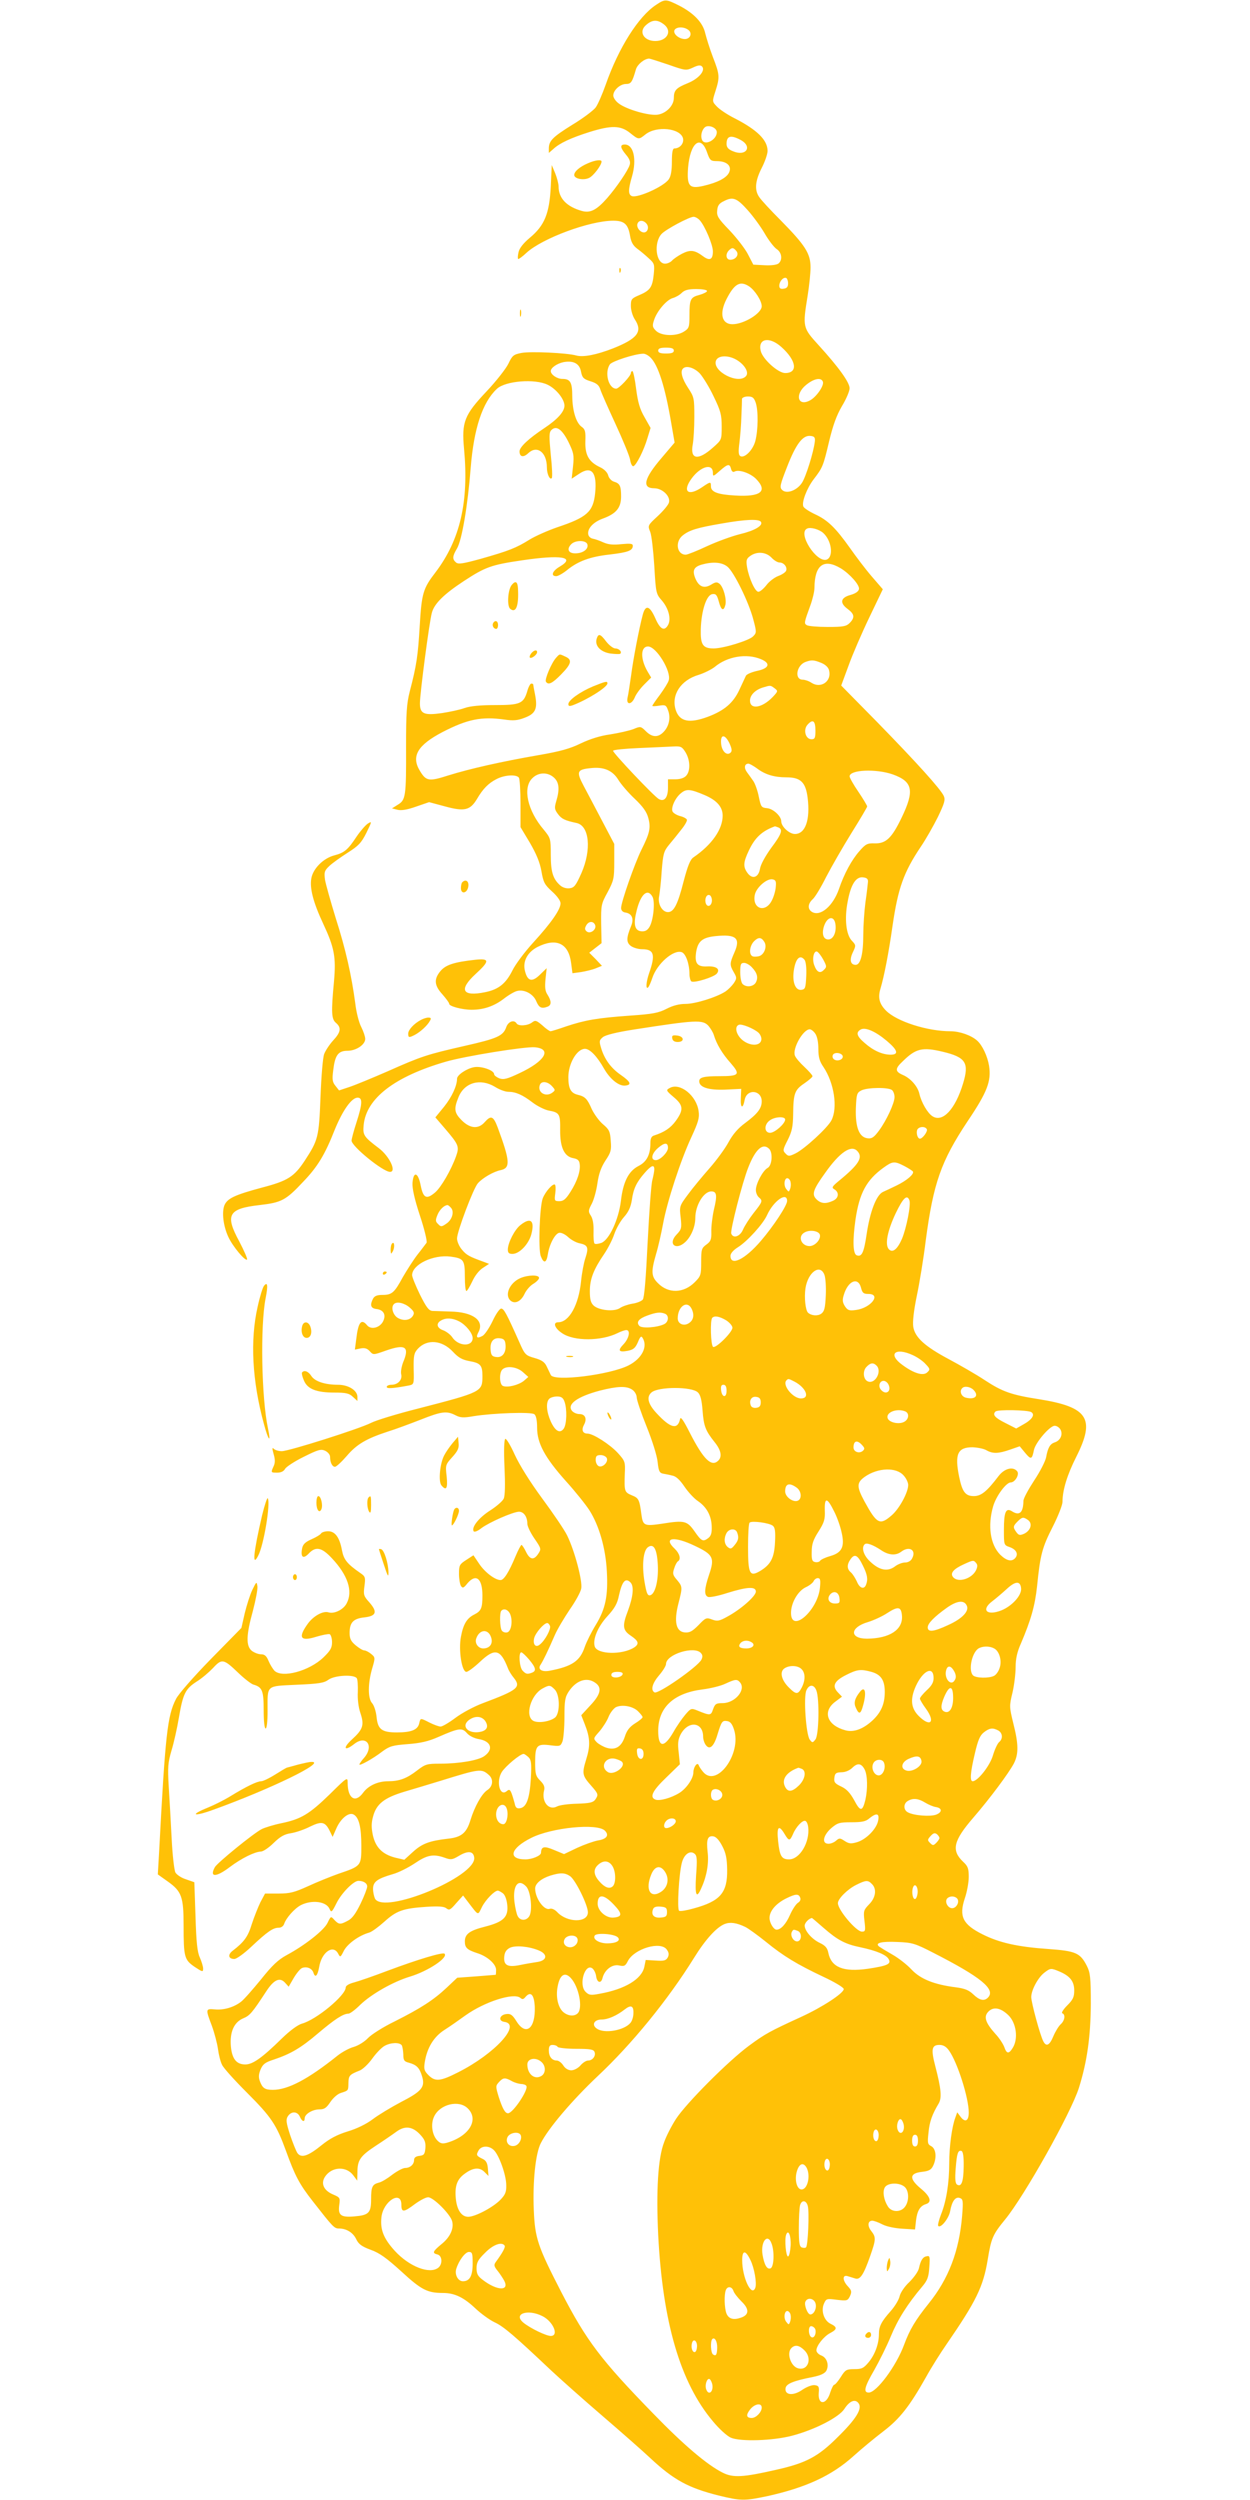 <?xml version="1.0" standalone="no"?>
<!DOCTYPE svg PUBLIC "-//W3C//DTD SVG 20010904//EN"
 "http://www.w3.org/TR/2001/REC-SVG-20010904/DTD/svg10.dtd">
<svg version="1.0" xmlns="http://www.w3.org/2000/svg"
 width="640pt" height="1280pt" viewBox="0 0 640 1280"
 preserveAspectRatio="xMidYMid meet">
<g transform="translate(0,1280) scale(0.1,-0.1)"
fill="#ffc107" stroke="none">
<path d="M3359 12775 c-90 -59 -192 -220 -258 -409 -17 -48 -40 -101 -51 -116
-11 -15 -65 -56 -120 -89 -101 -63 -120 -82 -120 -122 l0 -22 23 20 c32 30 90
57 185 87 112 35 159 34 207 -4 45 -36 45 -36 80 -8 57 45 178 32 192 -20 6
-26 -16 -52 -44 -52 -9 0 -13 -19 -13 -68 0 -45 -5 -75 -16 -90 -25 -37 -159
-97 -189 -86 -19 8 -19 33 1 101 25 87 8 163 -37 163 -26 0 -24 -16 6 -52 18
-21 24 -37 19 -52 -8 -28 -67 -115 -116 -171 -54 -61 -86 -77 -129 -65 -78 22
-119 65 -119 125 0 14 -8 44 -17 67 l-18 43 -5 -110 c-7 -139 -32 -200 -108
-263 -32 -27 -53 -53 -57 -73 -4 -17 -5 -32 -2 -35 2 -2 22 12 43 32 81 74
323 164 444 164 57 0 76 -18 86 -78 5 -31 15 -49 36 -65 17 -12 44 -35 60 -50
29 -26 30 -31 25 -83 -7 -65 -18 -81 -74 -105 -40 -17 -43 -21 -43 -56 0 -21
9 -51 20 -68 42 -63 14 -99 -112 -149 -85 -33 -152 -46 -188 -36 -46 13 -232
22 -280 13 -41 -8 -47 -13 -67 -55 -12 -25 -62 -89 -111 -141 -115 -122 -129
-157 -116 -296 25 -270 -20 -465 -146 -631 -64 -83 -71 -107 -81 -274 -9 -153
-16 -202 -51 -336 -16 -63 -19 -109 -19 -285 1 -253 -2 -271 -42 -295 l-30
-19 28 -7 c19 -5 50 0 95 16 l67 23 82 -22 c99 -27 128 -20 163 38 31 53 59
81 100 102 42 22 103 25 115 7 4 -7 8 -67 8 -133 l0 -120 48 -80 c33 -57 51
-100 59 -145 10 -58 16 -69 54 -104 26 -23 44 -48 44 -61 0 -31 -46 -98 -139
-200 -45 -49 -93 -114 -107 -143 -34 -68 -71 -98 -140 -112 -117 -24 -137 12
-49 93 73 67 73 81 -2 73 -109 -12 -151 -26 -178 -58 -34 -41 -32 -73 10 -119
19 -22 35 -43 35 -49 0 -12 66 -30 115 -30 61 0 114 18 164 56 24 19 55 37 68
40 37 10 84 -15 99 -53 14 -33 27 -39 58 -27 20 8 20 28 0 60 -13 19 -15 38
-11 81 l6 56 -35 -34 c-40 -39 -63 -33 -76 19 -13 49 12 96 63 123 97 49 160
20 173 -81 l7 -53 44 6 c24 4 58 12 75 19 l32 13 -32 34 -33 33 32 25 31 24
-2 99 c-1 96 0 102 33 162 31 59 34 69 34 155 l0 92 -62 118 c-34 65 -77 146
-95 180 -38 72 -34 83 35 90 68 8 113 -11 143 -60 14 -23 52 -67 84 -97 42
-40 61 -67 69 -97 14 -51 8 -78 -35 -164 -35 -71 -104 -268 -104 -298 0 -12 8
-21 21 -23 35 -5 46 -32 30 -70 -25 -61 -25 -84 0 -102 13 -9 38 -16 56 -16
62 0 70 -27 36 -124 -15 -44 -18 -85 -4 -71 5 6 14 27 21 48 23 71 107 146
150 132 21 -7 40 -60 40 -112 0 -17 5 -35 10 -38 15 -9 115 22 130 40 19 23
-2 39 -48 37 -52 -3 -66 15 -58 72 9 57 32 76 99 83 106 11 130 -10 97 -84
-24 -55 -25 -63 -3 -101 16 -28 16 -31 0 -56 -10 -14 -29 -33 -42 -42 -46 -30
-155 -64 -205 -64 -32 0 -64 -8 -97 -25 -41 -21 -70 -27 -188 -35 -168 -12
-230 -23 -326 -55 -40 -14 -76 -25 -80 -25 -5 0 -24 13 -42 30 -31 26 -36 28
-53 15 -22 -17 -70 -20 -79 -5 -13 21 -43 10 -53 -19 -16 -45 -45 -58 -213
-96 -193 -44 -221 -53 -394 -130 -78 -34 -165 -70 -195 -80 l-54 -18 -18 23
c-16 19 -18 33 -12 79 9 78 25 101 73 101 44 0 91 31 91 61 0 11 -9 38 -20 60
-12 22 -26 77 -31 122 -19 142 -49 277 -100 436 -26 85 -51 173 -55 197 -5 39
-3 46 22 70 16 15 58 45 94 68 55 35 70 50 96 102 29 59 29 61 7 47 -12 -8
-38 -38 -57 -66 -45 -68 -62 -83 -116 -97 -55 -15 -107 -67 -116 -117 -9 -50
9 -122 61 -233 57 -122 66 -170 55 -295 -15 -159 -13 -193 10 -212 29 -25 25
-48 -15 -91 -19 -21 -39 -52 -45 -68 -7 -16 -15 -114 -19 -219 -8 -209 -12
-222 -81 -328 -54 -82 -87 -103 -217 -137 -142 -38 -179 -56 -194 -91 -14 -36
-6 -106 20 -162 22 -48 86 -125 96 -116 3 4 -15 45 -40 93 -74 136 -56 168
104 186 112 13 134 24 223 119 75 78 112 140 162 267 40 98 86 164 117 164 26
0 25 -31 -6 -127 -14 -43 -25 -85 -25 -93 0 -29 161 -160 197 -160 35 0 -3 80
-57 121 -78 59 -83 67 -78 119 13 136 158 248 420 324 100 29 405 78 456 74
90 -8 53 -71 -77 -132 -65 -31 -83 -35 -105 -27 -14 6 -26 15 -26 21 0 20 -66
43 -103 36 -38 -7 -87 -40 -87 -59 0 -37 -27 -94 -66 -143 l-45 -55 49 -57
c70 -82 75 -92 57 -142 -25 -70 -77 -160 -108 -186 -44 -37 -60 -28 -73 36
-13 68 -37 76 -42 14 -2 -28 10 -83 38 -168 23 -69 38 -132 34 -139 -5 -6 -25
-34 -46 -60 -21 -27 -54 -79 -75 -115 -44 -81 -56 -92 -105 -92 -27 0 -40 -5
-48 -19 -17 -33 -12 -49 16 -53 39 -4 53 -31 34 -66 -18 -31 -60 -41 -80 -18
-30 37 -46 17 -56 -70 l-7 -54 29 6 c22 4 34 0 47 -14 18 -20 18 -20 83 3 100
35 122 20 88 -60 -8 -21 -13 -48 -10 -61 7 -28 -16 -54 -50 -54 -13 0 -24 -5
-24 -11 0 -10 32 -8 112 7 28 6 28 6 26 85 -1 70 2 82 22 104 47 50 123 44
179 -16 28 -30 47 -41 85 -48 56 -10 66 -21 66 -76 0 -81 -1 -82 -330 -167
-107 -27 -215 -60 -240 -73 -61 -31 -421 -145 -457 -145 -16 0 -34 5 -41 12
-9 9 -9 2 -1 -27 8 -27 8 -45 0 -62 -15 -33 -15 -33 19 -33 19 0 33 7 40 20 6
10 48 38 95 61 74 37 88 41 110 31 14 -7 25 -20 25 -31 0 -29 11 -51 25 -51 7
0 34 25 60 55 51 60 100 89 210 125 39 12 114 40 168 61 108 43 134 46 179 23
25 -13 41 -14 92 -5 99 16 297 23 312 10 9 -7 14 -32 14 -69 0 -79 39 -152
147 -273 49 -54 103 -122 121 -150 50 -79 83 -195 89 -312 7 -127 -7 -193 -57
-275 -22 -36 -47 -86 -56 -112 -24 -72 -64 -100 -179 -122 -41 -8 -64 7 -47
31 13 20 37 69 73 152 13 30 48 88 76 130 29 41 56 90 59 108 7 38 -33 191
-72 271 -14 29 -72 114 -128 190 -64 87 -116 171 -141 225 -21 47 -43 83 -48
80 -6 -4 -8 -59 -4 -144 4 -88 3 -147 -4 -162 -5 -12 -37 -40 -70 -61 -58 -37
-96 -86 -84 -106 4 -6 21 1 40 16 40 30 161 83 192 84 25 0 43 -26 43 -62 0
-12 16 -46 36 -75 35 -51 36 -54 20 -78 -23 -35 -43 -31 -63 10 -9 19 -20 35
-23 35 -3 0 -17 -26 -30 -57 -34 -82 -60 -123 -77 -123 -28 0 -81 40 -110 84
l-29 43 -37 -24 c-34 -22 -37 -27 -37 -71 0 -26 5 -54 10 -62 9 -13 14 -11 33
13 44 52 77 26 77 -62 0 -64 -6 -79 -41 -97 -39 -19 -57 -50 -69 -114 -13 -68
4 -180 28 -180 8 0 39 23 69 51 76 72 105 66 143 -31 5 -14 19 -37 31 -51 38
-48 20 -62 -158 -129 -46 -17 -109 -51 -142 -76 -32 -24 -66 -44 -75 -44 -9 0
-34 9 -56 20 -49 25 -47 25 -54 -5 -8 -32 -41 -45 -114 -45 -78 0 -98 16 -104
80 -3 28 -13 59 -23 70 -22 24 -22 101 1 179 16 54 15 56 -6 73 -12 10 -28 18
-35 18 -8 0 -27 12 -44 26 -24 20 -31 34 -31 63 0 54 19 74 76 80 61 7 68 28
25 77 -29 32 -31 39 -25 83 6 45 4 50 -21 67 -68 47 -85 69 -94 116 -12 66
-35 98 -71 98 -16 0 -32 -5 -36 -11 -3 -6 -26 -20 -49 -30 -32 -14 -44 -26
-48 -46 -9 -46 5 -57 33 -28 36 39 67 33 119 -23 82 -87 109 -169 76 -231 -16
-32 -64 -56 -94 -46 -27 8 -75 -18 -104 -57 -53 -73 -40 -94 43 -68 30 9 61
15 68 13 6 -3 12 -21 12 -41 0 -29 -8 -43 -44 -78 -73 -70 -211 -107 -251 -68
-8 9 -22 31 -30 50 -10 25 -20 34 -38 34 -14 0 -35 8 -48 18 -30 25 -29 79 6
205 14 54 25 110 23 125 -4 26 -5 25 -26 -18 -12 -25 -29 -79 -39 -120 l-17
-75 -157 -160 c-87 -89 -166 -179 -178 -204 -44 -85 -55 -185 -86 -777 l-7
-121 52 -37 c70 -50 80 -78 80 -224 0 -163 4 -176 56 -212 41 -27 44 -28 44
-9 0 11 -8 36 -17 57 -13 28 -18 78 -22 211 l-6 174 -43 15 c-23 7 -47 23 -54
35 -6 12 -15 89 -19 172 -4 82 -11 202 -15 266 -6 102 -4 124 14 186 12 39 29
115 38 169 21 123 33 147 92 185 26 16 63 48 83 69 45 49 54 47 129 -25 30
-29 65 -56 77 -60 46 -13 53 -31 53 -131 0 -56 4 -94 10 -94 6 0 10 36 10 88
0 138 -11 128 148 136 115 5 141 9 164 26 32 23 132 28 145 7 4 -6 6 -38 5
-70 -2 -34 3 -78 13 -107 21 -63 14 -84 -44 -137 -48 -44 -38 -62 13 -22 60
47 102 -8 52 -69 -15 -16 -26 -33 -26 -36 0 -9 69 29 117 66 38 28 53 32 130
38 66 5 106 14 158 37 105 46 121 48 146 19 12 -14 37 -26 59 -30 64 -10 79
-52 30 -87 -30 -22 -128 -39 -227 -39 -67 0 -75 -2 -119 -36 -52 -40 -90 -54
-147 -54 -52 0 -101 -22 -128 -59 -40 -55 -79 -29 -79 51 0 31 -2 30 -92 -59
-104 -101 -146 -127 -248 -148 -39 -8 -84 -22 -100 -30 -43 -22 -228 -173
-240 -195 -29 -53 6 -53 77 1 60 45 127 78 159 79 11 0 41 20 65 44 34 33 55
45 89 50 25 4 69 19 98 34 60 29 77 25 101 -24 l14 -29 18 41 c22 52 64 87 89
74 28 -15 40 -65 40 -161 0 -103 0 -103 -118 -143 -39 -14 -109 -42 -154 -63
-71 -32 -93 -38 -152 -38 l-69 0 -24 -45 c-12 -25 -32 -75 -44 -112 -19 -63
-39 -91 -98 -136 -26 -20 -22 -42 9 -42 11 0 50 28 87 63 83 78 111 97 140 97
13 0 24 8 28 20 10 30 53 79 86 96 56 28 129 19 146 -19 9 -21 12 -19 36 29
26 52 87 114 112 114 26 0 45 -12 45 -29 0 -9 -15 -49 -34 -88 -25 -51 -43
-76 -65 -87 -39 -21 -46 -20 -69 4 -18 20 -18 20 -35 -15 -18 -38 -116 -115
-209 -165 -44 -24 -74 -52 -132 -125 -42 -51 -87 -103 -102 -114 -36 -28 -89
-44 -135 -39 -47 4 -47 2 -14 -85 13 -36 27 -89 31 -118 4 -30 13 -66 21 -81
7 -16 64 -79 126 -141 127 -127 152 -165 201 -299 46 -127 68 -170 137 -258
104 -133 110 -140 135 -140 38 0 72 -21 88 -55 12 -25 28 -37 74 -54 45 -16
81 -42 157 -111 102 -94 133 -110 213 -110 60 0 107 -23 167 -80 29 -27 73
-59 99 -71 45 -21 101 -69 286 -244 47 -44 166 -150 265 -235 99 -85 209 -182
245 -216 119 -111 194 -152 349 -191 115 -28 132 -28 251 -3 197 44 328 104
440 205 41 37 110 94 152 126 84 64 134 127 218 276 28 51 76 127 106 170 152
221 188 294 211 433 18 111 26 129 89 206 100 122 337 545 378 674 42 134 60
262 61 430 0 136 -3 160 -20 194 -34 67 -57 77 -196 87 -159 11 -252 32 -338
75 -102 51 -122 92 -91 185 11 32 20 81 20 109 0 43 -4 55 -29 78 -61 58 -50
107 52 225 88 102 182 229 208 278 25 49 24 100 -3 206 -20 83 -21 88 -4 157
9 39 16 98 16 131 0 42 8 78 27 120 51 120 72 192 83 295 16 160 26 197 80
303 28 55 50 112 50 127 0 61 24 139 71 232 98 195 60 254 -191 294 -141 22
-187 38 -277 97 -45 30 -129 78 -185 108 -122 65 -173 111 -182 165 -4 25 2
81 18 159 14 66 35 194 46 285 39 293 78 404 214 609 101 150 122 205 110 284
-8 49 -34 105 -61 129 -30 27 -89 48 -137 48 -118 0 -274 50 -329 105 -35 35
-43 67 -29 113 19 64 42 182 62 323 28 192 57 273 144 403 26 38 65 107 88
153 34 71 39 88 30 108 -17 36 -138 170 -341 378 l-184 187 38 103 c20 56 68
167 106 246 l69 144 -57 66 c-31 36 -81 102 -111 145 -74 104 -114 143 -179
173 -30 14 -57 32 -60 40 -9 22 18 93 53 139 46 60 49 67 79 194 20 83 38 133
66 181 22 36 39 77 39 91 0 30 -56 108 -159 221 -81 89 -82 92 -56 252 8 50
15 115 15 146 0 71 -27 113 -153 241 -51 51 -100 104 -109 118 -26 36 -22 83
12 150 17 33 30 72 30 87 0 56 -53 108 -170 168 -36 18 -76 45 -89 59 -25 26
-25 26 -8 79 23 72 22 85 -13 175 -16 42 -33 97 -39 121 -12 55 -58 103 -133
142 -68 34 -73 35 -119 4z m44 -103 c39 -34 11 -82 -48 -82 -59 0 -87 48 -47
82 33 29 60 29 95 0z m121 -25 c22 -16 11 -47 -18 -47 -30 1 -60 26 -53 45 8
18 47 20 71 2z m-102 -178 c88 -31 91 -31 126 -15 25 12 38 14 46 6 20 -20
-16 -63 -73 -86 -59 -24 -71 -36 -71 -76 0 -38 -38 -78 -82 -85 -44 -7 -162
27 -201 58 -15 11 -27 29 -27 40 0 27 35 59 65 59 26 0 32 9 51 75 8 26 43 54
67 55 5 0 49 -14 99 -31z m248 -346 c0 -40 -64 -72 -76 -38 -10 24 4 63 24 68
24 5 52 -11 52 -30z m119 -38 c67 -34 32 -89 -37 -59 -23 9 -32 20 -32 37 0
41 21 47 69 22z m-169 -65 c15 -42 18 -45 53 -45 49 -1 75 -25 60 -58 -13 -28
-59 -52 -133 -69 -71 -16 -84 -1 -77 94 11 128 65 171 97 78z m209 -297 c26
-29 65 -82 86 -118 20 -35 48 -71 61 -80 27 -17 32 -56 10 -74 -8 -7 -38 -11
-72 -9 l-57 3 -28 54 c-15 29 -58 84 -94 122 -58 60 -66 73 -63 101 2 26 10
37 36 49 45 23 65 15 121 -48z m-246 -51 c26 -29 67 -125 67 -159 0 -42 -16
-50 -49 -26 -44 33 -66 36 -109 14 -21 -11 -44 -27 -51 -35 -8 -9 -24 -16 -36
-16 -47 0 -59 107 -18 152 21 23 140 87 164 88 9 0 23 -8 32 -18z m-273 -17
c15 -18 6 -45 -13 -45 -20 0 -40 27 -33 45 7 19 30 19 46 0z m460 -140 c16
-19 -3 -45 -31 -45 -22 0 -26 29 -7 48 16 16 23 15 38 -3z m265 -166 c0 -17
-6 -25 -22 -27 -17 -3 -23 2 -23 15 0 22 20 45 35 40 5 -2 10 -15 10 -28z
m-200 -15 c30 -20 65 -74 65 -102 0 -36 -91 -92 -150 -92 -55 0 -68 55 -30
129 40 78 69 95 115 65z m-215 -24 c0 -5 -18 -14 -39 -20 -46 -12 -51 -22 -51
-106 0 -58 -2 -65 -27 -81 -39 -26 -116 -24 -144 3 -19 19 -20 26 -10 56 15
46 65 104 96 112 14 4 34 15 45 26 15 15 34 20 75 20 30 0 55 -4 55 -10z m381
-287 c77 -69 86 -133 19 -133 -36 0 -115 71 -125 113 -16 64 44 76 106 20z
m-551 -18 c0 -11 -11 -15 -40 -15 -29 0 -40 4 -40 15 0 11 11 15 40 15 29 0
40 -4 40 -15z m-119 -36 c39 -39 74 -149 105 -331 l18 -104 -67 -79 c-90 -105
-102 -155 -37 -155 41 0 84 -41 75 -73 -3 -12 -29 -43 -58 -70 -51 -47 -51
-48 -38 -80 7 -17 16 -96 21 -175 8 -139 9 -143 39 -177 34 -40 48 -93 32
-124 -19 -35 -41 -24 -66 34 -29 65 -50 70 -64 18 -19 -71 -49 -228 -60 -313
-7 -47 -14 -97 -18 -112 -8 -39 21 -37 37 1 6 16 28 46 48 66 l36 36 -18 30
c-38 65 -37 129 2 129 42 0 120 -127 106 -173 -3 -12 -24 -45 -45 -74 -22 -29
-39 -54 -39 -57 0 -3 16 -2 35 1 31 5 36 3 45 -23 15 -37 6 -82 -22 -111 -28
-30 -59 -29 -91 3 -26 26 -28 26 -64 11 -21 -8 -74 -20 -118 -27 -52 -7 -105
-24 -151 -46 -55 -27 -105 -41 -215 -60 -191 -33 -354 -70 -463 -104 -100 -32
-114 -30 -146 23 -46 75 -12 132 116 199 128 66 199 80 316 64 46 -7 68 -5
104 9 56 21 67 46 54 116 -6 29 -10 53 -10 55 0 2 -4 4 -10 4 -5 0 -15 -18
-21 -41 -19 -62 -37 -69 -165 -69 -75 0 -126 -5 -155 -15 -24 -9 -77 -20 -116
-26 -92 -13 -113 -4 -113 50 0 50 48 416 61 463 12 47 62 96 164 163 110 72
140 83 297 106 202 30 277 17 194 -32 -38 -22 -48 -49 -18 -49 9 0 34 14 54
30 57 47 120 70 221 81 93 11 117 20 117 45 0 11 -13 12 -58 8 -43 -5 -68 -2
-93 9 -19 9 -43 17 -54 19 -11 2 -21 11 -23 21 -6 30 25 64 75 82 68 25 93 55
93 113 0 54 -6 67 -37 76 -13 4 -26 19 -29 32 -4 15 -20 32 -42 42 -57 27 -77
62 -75 132 2 50 -1 62 -18 74 -29 20 -48 81 -49 157 0 72 -10 89 -51 89 -27 0
-59 22 -59 40 0 17 32 39 66 46 51 9 82 -8 89 -50 6 -30 13 -37 48 -48 32 -10
44 -20 51 -43 5 -16 40 -95 77 -175 37 -80 71 -162 75 -183 3 -21 11 -36 17
-34 15 5 54 82 72 144 l16 52 -31 55 c-24 41 -34 76 -43 145 -6 50 -15 91 -19
91 -4 0 -8 -4 -8 -10 0 -15 -61 -80 -75 -80 -40 0 -61 84 -32 125 13 16 126
53 170 54 9 1 26 -8 38 -20z m446 -15 c37 -24 58 -61 43 -79 -38 -46 -175 24
-154 79 11 28 67 29 111 0z m-194 -66 c16 -18 49 -71 71 -118 36 -74 41 -94
41 -154 0 -68 0 -68 -44 -107 -77 -69 -119 -62 -104 16 4 22 8 85 8 140 0 96
-1 102 -32 149 -31 47 -41 85 -26 99 16 17 57 5 86 -25z m630 -42 c8 -19 -32
-77 -64 -95 -64 -36 -82 29 -22 78 40 33 77 40 86 17z m-1409 -16 c44 -21 86
-74 86 -107 0 -30 -34 -69 -103 -115 -80 -53 -127 -97 -127 -119 0 -29 20 -33
45 -9 45 42 95 4 95 -73 0 -34 15 -66 25 -55 4 3 2 57 -5 119 -9 95 -9 115 3
127 25 25 54 5 87 -60 27 -56 30 -67 24 -125 l-7 -64 38 25 c64 43 93 8 82
-100 -10 -95 -42 -123 -195 -174 -46 -16 -110 -44 -141 -63 -69 -43 -105 -57
-249 -98 -91 -25 -115 -29 -127 -19 -20 17 -19 32 5 72 25 43 55 219 70 413
16 200 60 335 134 404 43 41 195 53 260 21z m1065 -91 c14 -41 13 -141 -2
-198 -13 -47 -56 -89 -77 -76 -9 6 -10 24 -4 69 4 33 9 95 10 136 2 41 3 81 3
88 1 6 14 12 30 12 24 0 31 -6 40 -31z m303 -199 c-6 -54 -46 -182 -66 -212
-26 -40 -80 -59 -102 -36 -13 13 -10 26 26 118 45 116 80 163 120 158 20 -2
24 -8 22 -28z m-429 -141 c3 -12 10 -18 17 -14 21 13 79 -6 110 -36 63 -64 26
-94 -106 -86 -90 5 -124 18 -124 47 0 25 -2 25 -46 -5 -71 -48 -102 -22 -53
45 46 63 109 80 109 29 0 -20 2 -19 35 10 42 37 51 38 58 10z m153 -271 c12
-19 -32 -45 -108 -63 -40 -10 -115 -37 -167 -61 -51 -24 -101 -44 -110 -44
-46 0 -56 67 -15 99 34 27 74 39 196 60 124 22 194 25 204 9z m318 -56 c44
-39 55 -122 19 -137 -52 -19 -152 137 -100 159 18 8 60 -4 81 -22z m-1207 -58
c8 -23 -19 -46 -58 -47 -38 -2 -50 21 -24 47 21 21 74 21 82 0z m943 -69 c13
-14 31 -25 41 -25 22 0 41 -23 34 -42 -3 -8 -21 -20 -40 -27 -19 -7 -47 -28
-61 -47 -15 -19 -33 -34 -41 -34 -17 0 -48 69 -58 126 -6 36 -3 44 17 58 34
24 80 20 108 -9z m-226 -46 c33 -26 110 -182 133 -271 17 -64 17 -68 -1 -86
-19 -21 -152 -62 -202 -62 -56 0 -68 19 -66 99 3 94 29 175 59 179 18 3 24 -4
33 -37 12 -46 25 -53 34 -18 7 30 -10 91 -30 108 -13 10 -20 10 -44 -5 -36
-21 -62 -10 -80 33 -16 40 -8 58 32 70 57 16 103 13 132 -10z m581 -9 c47 -29
97 -86 93 -106 -2 -12 -18 -23 -43 -30 -52 -14 -57 -41 -15 -72 35 -26 38 -44
10 -72 -17 -17 -33 -20 -112 -20 -51 0 -99 4 -107 9 -15 9 -14 13 18 101 11
30 21 71 21 90 1 118 48 152 135 100z m-409 -465 c51 -21 43 -47 -20 -60 -27
-6 -53 -17 -57 -25 -4 -8 -19 -41 -34 -73 -31 -66 -76 -105 -161 -137 -95 -35
-144 -25 -164 34 -25 77 25 154 118 181 28 9 64 27 81 40 64 54 163 71 237 40z
m309 -19 c22 -9 37 -24 40 -39 14 -55 -42 -94 -90 -63 -13 9 -34 16 -45 16
-43 0 -33 71 12 90 32 12 44 12 83 -4z m-239 -130 c18 -14 18 -15 -10 -45 -54
-56 -116 -66 -116 -18 0 28 27 55 66 67 40 12 38 12 60 -4z m209 -217 c0 -37
-3 -44 -20 -44 -31 0 -44 49 -20 75 27 30 40 20 40 -31z m-440 -65 c12 -27 14
-39 6 -47 -19 -19 -46 6 -49 47 -4 48 20 48 43 0z m-225 -46 c24 -40 26 -95 3
-120 -10 -11 -30 -18 -55 -18 l-38 0 0 -44 c0 -50 -19 -73 -47 -57 -24 13
-236 237 -234 247 0 5 61 11 133 14 73 3 152 7 176 8 38 2 44 -1 62 -30z m364
-81 c43 -33 90 -47 153 -47 72 0 98 -25 108 -104 14 -113 -11 -186 -65 -186
-29 0 -70 38 -70 65 0 26 -41 64 -72 67 -30 3 -32 6 -43 59 -6 31 -19 67 -28
80 -9 13 -24 34 -33 46 -16 22 -12 43 8 43 6 0 25 -11 42 -23z m697 -32 c103
-37 112 -83 45 -222 -51 -106 -81 -133 -139 -131 -36 1 -45 -3 -77 -40 -39
-44 -78 -115 -105 -195 -30 -85 -93 -140 -136 -117 -25 14 -24 42 2 66 12 10
43 62 69 114 27 52 85 153 129 224 45 72 81 133 81 137 0 4 -20 38 -45 75 -25
36 -45 72 -45 79 0 34 135 40 221 10z m-1734 -17 c26 -24 29 -60 11 -120 -10
-34 -9 -42 8 -65 19 -26 36 -34 97 -47 65 -15 76 -137 24 -256 -29 -65 -37
-75 -61 -78 -17 -2 -36 4 -48 15 -37 33 -48 69 -48 157 0 82 -1 85 -36 128
-83 97 -109 214 -59 263 31 32 80 33 112 3z m771 -89 c63 -27 92 -61 92 -105
0 -70 -55 -149 -150 -214 -16 -11 -29 -43 -50 -123 -30 -118 -50 -157 -80
-157 -30 0 -54 43 -45 82 3 18 10 76 13 129 7 86 10 100 37 133 17 20 45 55
63 78 18 22 31 45 29 51 -2 6 -18 15 -36 19 -17 5 -34 15 -38 24 -8 21 16 72
45 94 27 22 47 20 120 -11z m376 -165 c26 -10 19 -33 -36 -106 -30 -42 -54
-85 -57 -107 -8 -45 -40 -55 -65 -19 -22 31 -20 54 8 113 31 66 67 100 133
124 1 1 8 -2 17 -5z m460 -279 c-1 -11 -6 -58 -13 -105 -6 -46 -11 -121 -11
-165 0 -100 -14 -155 -39 -155 -27 0 -33 26 -14 65 16 34 16 36 -6 59 -29 31
-38 112 -21 199 16 88 42 129 78 125 20 -2 27 -8 26 -23z m-472 -25 c-1 -19
-10 -51 -20 -70 -33 -67 -103 -43 -87 30 8 36 60 82 89 78 17 -3 21 -9 18 -38z
m-631 -52 c14 -27 4 -124 -17 -156 -11 -17 -23 -22 -42 -20 -33 4 -40 37 -22
107 21 84 56 115 81 69z m304 -18 c0 -27 -22 -39 -31 -16 -8 22 3 49 19 43 6
-2 12 -14 12 -27z m633 -127 c4 -40 -13 -73 -37 -73 -23 0 -33 23 -25 58 15
60 57 70 62 15z m-1231 1 c9 -23 -25 -48 -43 -33 -10 8 -11 16 -3 30 12 23 37
25 46 3z m866 -86 c16 -24 0 -67 -28 -74 -13 -3 -29 -3 -34 1 -18 11 -12 54
10 76 22 22 37 21 52 -3z m302 -91 c18 -34 19 -38 3 -53 -19 -20 -36 -12 -49
24 -12 31 -3 75 14 70 7 -3 21 -21 32 -41z m-96 -1 c7 -9 11 -41 9 -83 -3 -62
-5 -68 -25 -71 -30 -4 -47 38 -39 97 9 63 31 86 55 57z m-270 -38 c28 -29 34
-53 21 -78 -12 -22 -49 -27 -68 -8 -7 7 -12 34 -12 60 0 41 3 48 20 48 10 0
28 -10 39 -22z m-222 -300 c11 -13 24 -34 28 -48 14 -46 43 -95 86 -143 51
-59 45 -67 -58 -67 -80 0 -103 -6 -103 -26 0 -31 47 -46 132 -43 l83 4 -2 -48
c-3 -52 11 -57 20 -7 12 57 87 49 87 -9 0 -36 -22 -64 -85 -111 -37 -27 -63
-58 -85 -98 -17 -32 -61 -92 -97 -133 -36 -41 -86 -101 -110 -134 -44 -59 -45
-61 -38 -119 6 -54 4 -61 -21 -87 -46 -48 -4 -84 45 -38 30 28 51 79 51 123 0
65 43 136 82 136 28 0 31 -20 13 -94 -8 -37 -14 -88 -13 -113 1 -39 -3 -49
-25 -65 -25 -18 -27 -25 -27 -90 0 -66 -2 -72 -33 -103 -57 -57 -135 -59 -188
-5 -35 34 -36 59 -10 149 11 36 27 107 36 156 21 114 90 325 145 443 35 76 42
99 37 132 -10 80 -95 148 -147 120 -21 -11 -21 -13 19 -47 50 -42 52 -65 11
-122 -27 -37 -59 -58 -112 -75 -13 -4 -18 -16 -18 -39 0 -59 -19 -96 -61 -117
-51 -26 -79 -82 -90 -179 -12 -97 -61 -201 -101 -215 -15 -5 -31 -7 -34 -3 -4
4 -6 32 -5 63 1 37 -4 65 -14 80 -14 21 -13 27 5 61 11 21 24 69 29 106 7 48
19 81 41 115 28 42 31 53 27 101 -3 48 -8 58 -40 85 -20 17 -45 52 -57 77 -23
53 -34 65 -73 74 -35 9 -47 32 -47 90 0 70 44 145 85 145 25 0 62 -38 98 -102
31 -54 77 -91 110 -86 32 4 26 19 -24 54 -51 35 -84 81 -101 137 -11 36 -10
41 9 57 14 11 70 25 160 39 316 49 350 51 380 19z m256 -35 c10 -9 17 -26 15
-37 -5 -33 -58 -33 -97 -1 -32 27 -42 69 -18 78 15 6 76 -19 100 -40z m657
-42 c57 -48 63 -71 20 -71 -42 0 -89 21 -133 60 -41 35 -46 54 -20 69 24 13
76 -10 133 -58z m-366 37 c10 -14 16 -44 16 -78 0 -43 6 -64 26 -93 55 -82 74
-209 41 -273 -20 -39 -139 -148 -185 -170 -31 -15 -36 -15 -50 0 -15 15 -14
20 11 69 22 44 27 68 28 133 1 106 8 124 57 157 23 16 42 32 42 37 0 5 -19 26
-41 47 -23 21 -45 47 -49 58 -14 36 42 135 76 135 7 0 20 -10 28 -22z m653
-93 c118 -28 136 -57 104 -162 -40 -133 -105 -202 -157 -168 -25 16 -57 71
-67 116 -9 38 -46 79 -84 95 -41 18 -42 32 0 71 66 65 100 73 204 48z m-512
-25 c0 -18 -33 -26 -47 -12 -6 6 -7 15 -3 22 10 16 50 8 50 -10z m-1780 -155
c22 -14 52 -25 67 -25 38 0 73 -15 125 -55 25 -19 62 -37 82 -41 56 -10 60
-18 59 -99 -1 -90 21 -137 68 -145 21 -4 30 -11 32 -30 5 -34 -12 -87 -47
-142 -24 -38 -36 -48 -57 -48 -25 0 -26 2 -21 40 3 22 2 42 -2 45 -11 6 -48
-35 -62 -70 -16 -41 -24 -263 -10 -297 15 -39 29 -35 36 10 8 52 37 106 58
110 11 2 31 -8 46 -22 15 -14 42 -29 60 -32 41 -9 46 -21 28 -76 -8 -23 -18
-77 -22 -118 -12 -121 -61 -210 -117 -210 -29 0 -18 -31 20 -56 61 -42 201
-41 285 1 16 8 36 15 44 15 22 0 14 -42 -14 -72 -32 -33 -26 -43 22 -34 28 6
38 14 51 44 12 29 17 34 24 22 28 -44 -3 -106 -72 -141 -95 -48 -381 -84 -398
-49 -4 8 -13 28 -21 44 -10 22 -26 33 -62 43 -46 13 -50 17 -78 81 -66 148
-79 172 -93 172 -8 0 -28 -29 -44 -64 -17 -35 -40 -70 -52 -76 -28 -15 -35 -8
-20 20 31 59 -29 103 -145 105 -38 1 -80 3 -92 3 -18 2 -31 20 -63 84 -22 45
-40 90 -40 99 0 55 109 107 198 95 66 -9 72 -17 72 -102 0 -41 3 -74 8 -74 4
0 17 22 30 49 13 29 35 57 54 69 l32 21 -29 11 c-72 26 -87 34 -110 62 -14 16
-25 42 -25 57 0 35 84 258 107 283 25 28 81 60 117 67 50 11 48 46 -16 219
-22 58 -34 63 -66 27 -32 -37 -75 -34 -118 9 -38 38 -41 58 -17 117 30 77 112
100 188 54z m291 4 c18 -20 18 -21 1 -34 -34 -24 -77 3 -63 40 8 22 40 18 62
-6z m1742 -21 c7 -7 12 -22 12 -35 0 -31 -41 -119 -79 -171 -26 -35 -37 -43
-59 -40 -43 5 -63 56 -60 153 3 73 5 80 28 92 32 16 142 17 158 1z m-548 -150
c0 -21 -53 -68 -77 -68 -31 0 -32 43 -1 64 26 19 78 21 78 4z m725 -49 c7 -10
-21 -49 -35 -49 -12 0 -20 28 -14 45 7 17 40 20 49 4z m-1325 -96 c0 -23 -40
-63 -62 -63 -29 0 -22 35 13 64 32 27 49 27 49 -1z m518 -5 c20 -20 15 -86 -8
-98 -24 -13 -60 -80 -60 -113 0 -14 7 -30 15 -37 21 -18 20 -22 -26 -80 -22
-28 -47 -67 -55 -86 -15 -35 -50 -47 -60 -20 -6 16 57 263 87 338 37 95 75
128 107 96z m450 -10 c33 -33 11 -69 -94 -155 -35 -29 -37 -34 -21 -43 25 -16
21 -45 -8 -58 -37 -17 -62 -15 -85 8 -25 25 -17 49 45 135 74 105 132 144 163
113z m242 -78 c21 -11 41 -24 44 -28 8 -13 -32 -47 -84 -72 -25 -12 -56 -27
-70 -33 -34 -17 -66 -102 -83 -217 -14 -95 -25 -117 -51 -107 -19 8 -21 75 -6
182 20 136 56 203 143 266 47 34 56 35 107 9z m-1280 -17 c0 -10 -5 -35 -10
-55 -6 -20 -16 -163 -24 -317 -9 -187 -17 -285 -25 -295 -7 -8 -31 -18 -54
-21 -23 -4 -52 -14 -64 -23 -30 -19 -106 -11 -133 13 -15 14 -20 31 -20 74 0
62 19 111 73 190 19 28 43 74 52 102 10 29 32 68 50 88 23 26 34 50 40 86 8
59 24 92 66 140 34 39 49 44 49 18z m698 -67 c2 -9 1 -25 -3 -34 -6 -16 -7
-16 -20 1 -15 20 -8 60 9 54 6 -2 13 -11 14 -21z m-18 -95 c0 -23 -69 -128
-134 -204 -81 -95 -156 -132 -156 -77 0 12 14 29 38 44 48 30 130 120 150 166
33 72 102 120 102 71z m626 4 c9 -22 -15 -143 -38 -198 -24 -55 -49 -74 -68
-52 -20 24 -6 94 36 183 38 79 58 98 70 67z m-2346 -40 c17 -21 4 -62 -26 -81
-23 -16 -27 -16 -41 -1 -14 13 -14 20 -3 47 11 27 34 49 51 50 4 0 12 -7 19
-15z m1888 -138 c5 -24 -26 -57 -53 -57 -42 0 -62 49 -27 69 27 17 76 9 80
-12z m23 -204 c6 -16 9 -63 7 -106 -3 -64 -7 -81 -23 -93 -18 -13 -50 -11 -68
5 -13 13 -20 77 -13 125 13 83 75 127 97 69z m187 -65 c7 -28 13 -33 38 -33
68 0 13 -72 -63 -82 -35 -5 -43 -2 -57 19 -12 19 -14 32 -6 57 21 73 73 95 88
39z m-2311 -102 c23 -20 26 -28 17 -43 -15 -24 -50 -28 -80 -9 -23 16 -33 54
-17 69 14 15 53 6 80 -17z m1443 -5 c16 -31 12 -59 -12 -75 -26 -18 -58 -5
-58 24 0 60 47 94 70 51z m-136 -27 c22 -8 20 -41 -2 -53 -35 -18 -117 -24
-129 -9 -17 19 -2 37 43 53 44 16 65 18 88 9z m314 -34 c17 -11 32 -28 32 -38
0 -23 -85 -107 -99 -98 -12 8 -16 138 -4 149 12 12 37 7 71 -13z m-1368 -5
c35 -18 70 -61 70 -86 0 -46 -74 -43 -105 5 -9 13 -30 29 -46 35 -32 11 -38
35 -11 50 25 15 59 13 92 -4z m238 -117 c5 -42 -15 -70 -46 -66 -22 2 -28 9
-30 36 -4 42 14 64 47 60 20 -2 27 -9 29 -30z m2087 -57 c22 -10 51 -30 64
-45 23 -24 24 -28 9 -42 -20 -20 -67 -7 -127 37 -78 56 -38 93 54 50z m-187
-53 c29 -29 -7 -96 -44 -81 -24 9 -28 52 -9 73 21 23 36 25 53 8z m-1811 -33
l28 -25 -23 -20 c-26 -21 -83 -36 -107 -26 -18 7 -20 67 -3 84 21 21 75 14
105 -13z m1391 -49 c59 -31 81 -86 33 -86 -42 0 -98 70 -74 93 9 9 10 9 41 -7z
m480 -13 c19 -36 -12 -59 -38 -28 -15 18 -6 45 14 45 9 0 19 -8 24 -17z m-828
-34 c0 -38 -24 -35 -28 4 -2 19 1 27 12 27 11 0 16 -10 16 -31z m-482 5 c12
-8 22 -26 22 -39 0 -13 23 -81 51 -150 29 -72 53 -149 56 -180 5 -46 9 -56 27
-60 12 -2 33 -6 48 -10 19 -3 39 -22 62 -56 19 -28 50 -62 70 -75 45 -31 69
-76 70 -132 1 -32 -4 -47 -19 -58 -26 -19 -34 -15 -70 37 -37 52 -51 56 -163
38 -94 -14 -100 -11 -108 47 -10 77 -14 84 -49 98 -38 16 -39 20 -36 112 3 59
1 64 -35 104 -40 44 -127 100 -156 100 -25 0 -32 19 -18 45 17 31 6 55 -23 55
-14 0 -30 7 -38 16 -28 34 26 73 142 104 91 23 138 25 167 4z m335 -13 c13
-12 20 -39 24 -92 6 -81 15 -104 62 -163 33 -41 39 -74 19 -94 -35 -35 -76 5
-146 142 -33 65 -47 85 -50 71 -12 -57 -49 -48 -120 29 -45 48 -53 84 -26 107
36 30 206 30 237 0z m1411 13 c30 -30 9 -52 -39 -40 -24 6 -34 34 -18 49 11
12 41 7 57 -9z m-2094 -60 c14 -37 12 -117 -4 -139 -19 -26 -43 -13 -66 37
-22 49 -26 98 -8 116 7 7 25 12 40 12 21 0 31 -6 38 -26z m1005 -4 c0 -18 -6
-26 -23 -28 -13 -2 -25 3 -28 12 -10 26 4 48 28 44 17 -2 23 -10 23 -28z m739
-46 c23 -9 20 -41 -5 -54 -26 -14 -75 -4 -84 18 -11 30 45 53 89 36z m646 -4
c21 -13 4 -39 -42 -64 l-35 -20 -57 29 c-52 26 -66 42 -49 58 10 11 166 8 183
-3z m150 -90 c13 -25 -1 -56 -30 -65 -24 -8 -35 -27 -44 -77 -4 -20 -31 -73
-61 -118 -30 -46 -55 -92 -55 -104 -1 -61 -20 -79 -60 -53 -30 18 -40 -4 -40
-96 0 -77 0 -78 29 -88 34 -12 46 -35 30 -55 -18 -22 -45 -16 -78 16 -51 52
-65 148 -36 248 16 54 67 122 90 122 22 0 46 41 33 57 -21 26 -65 15 -95 -24
-60 -79 -89 -103 -127 -103 -43 0 -59 21 -75 98 -24 117 -8 152 68 152 25 -1
57 -7 71 -15 33 -19 62 -18 122 3 l49 17 28 -34 c30 -36 35 -34 45 16 9 39 81
123 106 123 11 0 24 -9 30 -20z m-1016 -79 c14 -15 14 -20 3 -30 -19 -15 -47
-4 -47 18 0 35 19 40 44 12z m-1307 -67 c8 -20 -21 -49 -41 -41 -9 4 -16 18
-16 32 0 20 5 25 25 25 14 0 28 -7 32 -16z m1520 -89 c13 -14 23 -36 23 -48 0
-38 -45 -121 -84 -155 -61 -53 -76 -46 -140 71 -41 76 -40 96 2 126 67 47 162
50 199 6z m-549 -61 c26 -18 29 -59 6 -68 -24 -9 -64 20 -64 48 0 39 20 47 58
20z m193 -123 c15 -29 32 -78 38 -107 17 -73 2 -104 -58 -121 -25 -7 -48 -18
-52 -24 -3 -6 -15 -9 -25 -7 -16 3 -19 12 -18 53 0 39 8 62 35 104 29 46 34
62 32 108 -2 69 12 67 48 -6z m993 -44 c24 -18 13 -54 -21 -70 -21 -9 -27 -8
-39 8 -18 25 -18 31 6 55 24 24 30 24 54 7z m-1307 -29 c11 -9 14 -29 11 -85
-4 -80 -22 -114 -77 -147 -53 -31 -61 -14 -61 124 0 64 3 120 8 124 10 11 101
-1 119 -16z m-183 -34 c10 -26 7 -41 -13 -65 -16 -20 -21 -21 -35 -10 -18 15
-21 44 -6 72 13 23 46 25 54 3z m-216 -69 c93 -44 102 -61 73 -146 -25 -74
-27 -107 -6 -115 8 -4 53 5 99 20 103 32 146 34 146 7 0 -23 -76 -90 -144
-127 -43 -24 -53 -26 -80 -16 -29 11 -33 10 -70 -29 -32 -32 -45 -39 -70 -37
-45 4 -56 55 -33 146 22 86 22 88 -7 123 -22 25 -23 33 -14 59 5 17 14 33 19
36 17 10 9 40 -16 64 -62 58 -5 67 103 15z m952 -21 c39 -27 76 -30 104 -9 42
32 79 8 56 -34 -6 -13 -21 -21 -36 -21 -14 0 -38 -9 -53 -21 -37 -27 -79 -19
-126 26 -33 30 -46 71 -28 88 9 10 42 -2 83 -29z m-1142 -77 c4 -81 -14 -150
-40 -155 -13 -2 -18 11 -28 69 -14 84 -7 159 17 177 30 22 47 -9 51 -91z
m1050 -3 c23 -46 27 -71 16 -98 -10 -26 -33 -18 -47 17 -8 17 -21 38 -30 46
-21 17 -22 40 -2 68 21 30 37 21 63 -33z m580 13 c8 -9 7 -20 -1 -37 -22 -44
-92 -65 -117 -35 -17 20 2 42 55 66 48 22 50 22 63 6z m-800 -127 c-12 -117
-148 -235 -148 -128 0 51 35 112 75 131 20 9 38 24 41 32 4 8 13 15 21 15 13
0 15 -10 11 -50z m-970 28 c19 -19 14 -72 -13 -145 -30 -78 -27 -100 15 -128
40 -27 44 -42 17 -60 -61 -39 -189 -36 -202 5 -11 36 15 100 64 154 38 41 52
66 60 107 16 72 33 93 59 67z m2000 -30 c4 -36 -47 -92 -103 -114 -74 -28
-103 4 -44 48 17 13 49 40 72 61 46 43 71 44 75 5z m-930 -51 c3 -23 0 -27
-23 -27 -30 0 -43 24 -25 46 19 22 45 13 48 -19z m651 -36 c16 -29 -22 -69
-96 -102 -73 -34 -103 -37 -103 -11 0 20 33 54 99 101 50 35 86 40 100 12z
m-331 -53 c6 -72 -63 -117 -179 -118 -91 0 -88 58 5 85 29 9 73 29 97 45 57
37 73 35 77 -12z m-2008 12 c17 -33 9 -94 -14 -98 -10 -2 -22 2 -27 10 -10 15
-12 92 -2 101 12 13 32 7 43 -13z m206 -65 c6 -15 -25 -74 -52 -95 -21 -18
-37 0 -29 33 7 27 50 77 67 77 5 0 11 -7 14 -15z m-302 -57 c12 -33 -6 -58
-40 -58 -25 0 -44 26 -36 50 16 48 61 52 76 8z m1335 -27 c20 -13 4 -31 -28
-31 -34 0 -44 9 -30 27 13 15 38 17 58 4z m1241 -31 c27 -14 41 -64 28 -100
-5 -17 -18 -35 -28 -40 -26 -14 -94 -12 -108 2 -24 24 -8 110 25 136 20 14 57
16 83 2z m-1501 -24 c9 -10 9 -20 2 -34 -20 -37 -222 -178 -240 -167 -21 12
-11 47 24 88 19 22 35 48 35 57 0 50 146 95 179 56z m-880 -33 c35 -42 38 -58
15 -67 -24 -9 -31 -8 -48 10 -17 17 -22 94 -7 94 5 0 23 -17 40 -37z m1395
-49 c20 -20 20 -57 1 -94 -19 -37 -29 -37 -65 -1 -39 38 -49 80 -25 98 25 18
70 17 89 -3z m783 -14 c8 -16 9 -30 2 -41 -19 -37 -58 8 -44 52 8 25 26 20 42
-11z m-425 0 c49 -14 68 -43 68 -103 0 -60 -18 -103 -61 -144 -49 -46 -98 -64
-141 -52 -93 25 -118 95 -53 145 l36 27 -22 23 c-30 32 -17 58 43 88 57 29 75
31 130 16z m318 -32 c0 -22 -10 -39 -35 -62 -19 -18 -35 -37 -35 -43 0 -5 14
-29 31 -52 50 -69 22 -96 -37 -37 -40 40 -45 86 -15 153 37 81 91 106 91 41z
m-1592 20 c-7 -20 -58 -23 -58 -4 0 11 10 16 31 16 20 0 29 -4 27 -12z m-140
-44 c35 -24 28 -59 -25 -115 l-47 -51 18 -46 c28 -71 29 -111 7 -181 -22 -72
-20 -82 26 -134 37 -42 38 -46 20 -72 -11 -14 -29 -18 -93 -20 -44 -1 -89 -7
-102 -14 -43 -23 -81 25 -66 83 4 17 -1 30 -20 49 -23 23 -26 34 -26 95 0 86
9 95 79 86 48 -6 51 -5 61 20 5 15 10 71 10 125 0 85 3 102 23 132 38 56 92
74 135 43z m741 2 c32 -38 -26 -106 -89 -106 -34 0 -39 -4 -49 -31 -11 -33
-14 -34 -80 -7 -32 13 -34 12 -63 -22 -16 -19 -44 -59 -60 -88 -48 -83 -78
-81 -78 6 0 119 78 193 226 212 41 5 94 18 117 29 52 24 61 25 76 7z m-949
-36 c27 -27 28 -119 3 -143 -25 -21 -86 -31 -112 -18 -45 24 -14 133 47 166
35 19 39 18 62 -5z m1340 -6 c16 -42 13 -227 -5 -250 -14 -18 -16 -18 -29 -1
-19 25 -33 220 -17 253 14 31 39 31 51 -2z m700 -38 c0 -50 -18 -80 -43 -70
-21 8 -22 30 -3 75 27 63 46 61 46 -5z m-1614 -67 c13 -13 24 -26 24 -31 0 -4
-17 -19 -39 -32 -28 -18 -42 -36 -52 -68 -17 -51 -47 -70 -92 -57 -17 5 -40
18 -51 28 -19 20 -19 20 13 56 17 20 39 54 47 75 8 20 25 42 37 49 31 15 86 6
113 -20z m-782 -50 c18 -27 11 -47 -20 -55 -61 -15 -106 24 -65 58 31 24 66
23 85 -3z m1274 -44 c41 -124 -90 -302 -159 -216 -10 12 -20 27 -22 34 -7 17
-27 -11 -27 -38 0 -31 -36 -83 -72 -105 -42 -26 -101 -42 -122 -34 -32 12 -15
46 55 113 l70 68 -6 60 c-6 46 -3 67 9 91 38 74 116 67 116 -10 0 -13 6 -33
14 -43 20 -27 42 -6 60 56 20 65 24 71 49 67 16 -2 26 -15 35 -43z m1353 -5
c23 -13 25 -43 4 -60 -8 -7 -22 -37 -31 -67 -15 -53 -78 -133 -104 -133 -15 0
-12 44 11 141 16 69 26 93 46 109 29 23 46 25 74 10z m-1816 -120 c0 -36 -29
-33 -33 3 -3 23 0 28 15 25 12 -2 18 -12 18 -28z m-589 -17 c14 -14 16 -31 12
-108 -6 -102 -22 -148 -55 -153 -17 -3 -24 3 -28 25 -4 15 -11 39 -16 52 -8
19 -12 21 -25 10 -35 -29 -55 49 -25 98 19 30 94 93 112 93 4 0 15 -8 25 -17z
m2012 -20 c4 -26 -48 -58 -78 -48 -32 10 -24 44 13 60 42 19 61 15 65 -12z
m-1534 -3 c24 -24 -42 -72 -72 -53 -42 26 -12 80 38 68 14 -4 29 -10 34 -15z
m1342 -5 c11 -27 -5 -65 -27 -65 -24 0 -41 38 -27 63 11 21 46 23 54 2z m-99
-35 c15 -29 16 -99 4 -154 -15 -62 -26 -63 -57 -4 -21 38 -39 58 -67 71 -32
15 -38 22 -35 45 3 23 8 27 36 28 20 0 41 9 55 22 27 27 47 25 64 -8z m-323 4
c26 -10 19 -53 -13 -85 -36 -35 -58 -37 -73 -4 -16 36 9 72 69 94 1 1 8 -2 17
-5z m-1601 -32 c25 -22 21 -59 -9 -78 -28 -19 -64 -84 -85 -152 -20 -67 -47
-89 -115 -96 -95 -11 -133 -25 -180 -68 l-44 -40 -47 11 c-65 17 -100 52 -114
115 -8 39 -8 62 1 95 17 65 57 96 159 127 47 14 131 39 186 56 200 62 210 64
248 30z m1195 -99 c3 -22 -28 -40 -48 -28 -12 7 -13 38 -3 49 15 14 48 1 51
-21z m1038 -42 c18 -11 42 -21 55 -23 33 -5 35 -26 2 -39 -30 -11 -114 -5
-145 12 -23 12 -23 45 0 58 26 16 54 13 88 -8z m-2140 -36 c8 -32 -3 -75 -19
-75 -21 0 -37 22 -37 50 0 49 45 69 56 25z m1900 -57 c-8 -42 -61 -96 -108
-110 -31 -9 -41 -8 -63 6 -24 16 -28 16 -44 2 -10 -9 -27 -16 -39 -16 -36 0
-28 42 13 79 33 28 42 31 104 31 54 0 74 4 92 20 37 30 53 26 45 -12z m-1036
-3 c0 -14 -29 -35 -49 -35 -15 0 -14 23 1 38 17 17 48 15 48 -3z m678 -30 c9
-77 -43 -165 -98 -165 -38 0 -48 16 -56 93 -8 75 3 87 33 37 22 -37 27 -37 43
-1 15 37 49 73 63 68 7 -2 13 -16 15 -32z m-1041 -18 c23 -23 10 -43 -35 -50
-22 -4 -70 -21 -107 -38 l-67 -32 -51 21 c-51 22 -66 18 -67 -14 0 -15 -45
-34 -80 -34 -92 0 -77 57 30 110 105 53 338 76 377 37z m1713 -38 c0 -4 -7
-15 -16 -24 -15 -15 -18 -15 -32 -1 -14 14 -14 17 3 36 14 15 21 17 32 9 7 -6
13 -15 13 -20z m-1112 -41 c19 -36 24 -64 25 -120 2 -119 -35 -162 -171 -199
-35 -10 -69 -16 -75 -12 -11 7 -1 188 14 245 11 44 42 66 65 47 13 -10 14 -30
8 -111 -7 -106 2 -124 29 -60 26 58 37 124 30 180 -7 64 0 84 29 80 14 -2 30
-19 46 -50z m-1270 -59 c11 -98 -463 -293 -508 -210 -5 11 -10 33 -10 50 0 36
21 52 100 75 30 8 81 34 114 56 63 43 95 49 154 28 30 -11 38 -10 70 9 48 29
76 26 80 -8z m706 -41 c20 -28 21 -92 2 -107 -17 -14 -41 -4 -67 26 -29 32
-32 60 -10 82 27 27 56 27 75 -1z m271 -32 c22 -34 15 -75 -16 -99 -58 -42
-88 6 -54 87 18 43 47 48 70 12z m-486 -22 c28 -20 91 -148 91 -185 0 -55
-107 -54 -158 2 -13 13 -27 19 -37 16 -28 -11 -75 53 -75 104 0 25 31 51 78
66 52 16 74 15 101 -3z m1545 -40 c26 -25 20 -70 -14 -104 -28 -29 -30 -34
-24 -85 6 -50 5 -55 -13 -55 -29 0 -123 111 -123 146 0 22 49 71 93 93 50 25
61 26 81 5z m-1769 -14 c22 -25 32 -118 16 -149 -14 -26 -47 -27 -60 -2 -6 10
-13 43 -17 73 -10 85 20 123 61 78z m2003 -34 c-2 -15 -7 -28 -13 -29 -12 -2
-19 38 -10 60 9 25 27 1 23 -31z m-2124 1 c11 -8 20 -31 23 -59 7 -63 -19 -88
-112 -112 -80 -20 -105 -38 -105 -76 0 -32 11 -43 63 -60 52 -16 97 -56 97
-86 0 -13 -1 -24 -2 -25 -2 0 -47 -4 -100 -8 l-97 -7 -54 -51 c-67 -63 -132
-105 -267 -173 -58 -28 -119 -67 -136 -85 -18 -19 -49 -38 -72 -45 -23 -6 -60
-26 -84 -45 -151 -121 -254 -175 -331 -175 -41 0 -53 9 -66 43 -8 21 -7 36 3
61 12 28 24 37 68 51 86 29 138 59 226 134 85 72 129 101 156 101 8 0 35 20
60 45 57 55 169 119 256 145 92 28 196 97 176 117 -9 9 -133 -28 -291 -87 -71
-27 -149 -54 -172 -60 -27 -7 -43 -17 -43 -26 0 -40 -150 -165 -224 -185 -21
-6 -61 -35 -103 -76 -102 -100 -149 -133 -187 -133 -46 0 -68 29 -74 93 -6 73
16 123 63 143 34 14 46 28 118 138 39 60 69 74 96 45 l19 -21 26 45 c15 25 34
48 43 51 24 9 51 -2 58 -25 9 -28 21 -15 29 29 12 76 71 118 97 70 11 -21 12
-21 30 15 19 35 76 77 129 92 14 4 49 30 78 56 62 56 95 68 214 76 65 4 92 2
104 -8 14 -11 20 -8 50 27 l35 39 22 -29 c60 -78 52 -75 75 -29 19 37 64 83
81 83 4 0 15 -6 25 -13z m1523 -23 c4 -10 -1 -20 -11 -26 -10 -6 -29 -34 -42
-64 -20 -45 -46 -74 -68 -74 -15 0 -36 35 -36 60 0 36 33 74 85 100 49 24 64
25 72 4z m-955 -35 c45 -47 45 -63 0 -67 -38 -4 -82 34 -82 71 0 51 31 50 82
-4z m1762 25 c7 -19 -10 -44 -29 -44 -19 0 -36 25 -29 44 3 9 16 16 29 16 13
0 26 -7 29 -16z m-1489 -64 c0 -21 -5 -26 -33 -28 -34 -3 -50 14 -38 44 4 10
16 14 38 12 28 -2 33 -7 33 -28z m802 -81 c71 -62 110 -83 188 -99 81 -17 134
-39 145 -61 14 -25 -7 -34 -106 -49 -126 -18 -188 7 -203 82 -5 25 -16 37 -43
50 -41 19 -78 62 -78 89 0 14 21 36 37 39 1 0 28 -23 60 -51z m-401 5 c16 -8
63 -42 104 -75 92 -75 160 -116 295 -180 58 -27 105 -55 105 -63 0 -21 -110
-93 -217 -142 -161 -74 -184 -86 -268 -148 -106 -78 -322 -295 -374 -375 -22
-34 -50 -88 -61 -120 -31 -80 -41 -247 -30 -475 23 -446 113 -755 280 -953 32
-39 73 -76 92 -84 49 -21 214 -16 313 10 115 30 240 94 268 137 27 42 56 53
73 29 20 -27 -12 -80 -108 -174 -99 -99 -161 -132 -313 -166 -170 -39 -222
-42 -275 -15 -80 40 -202 144 -355 302 -269 276 -342 373 -471 622 -121 235
-135 276 -141 421 -6 146 9 290 36 342 39 77 161 220 290 342 177 166 361 392
494 606 58 94 115 157 157 174 28 11 60 7 106 -15z m268 -20 c24 -9 21 -54 -3
-54 -20 0 -37 32 -26 50 7 12 8 12 29 4z m-921 -33 c17 -17 -8 -31 -54 -31
-41 0 -76 21 -64 40 9 15 100 9 118 -9z m-207 -6 c4 -8 1 -22 -6 -30 -26 -32
-78 -8 -59 27 12 22 57 24 65 3z m1822 -73 c245 -125 322 -188 280 -230 -19
-19 -43 -14 -75 17 -23 22 -44 30 -89 36 -111 14 -181 42 -227 91 -23 25 -67
59 -97 76 -30 17 -61 36 -68 41 -25 19 10 28 94 24 74 -3 89 -7 182 -55z
m-2020 12 c47 -19 44 -51 -5 -59 -21 -3 -62 -10 -91 -16 -64 -13 -85 -1 -80
45 2 21 11 34 28 43 28 14 97 8 148 -13z m656 4 c11 -15 12 -26 5 -40 -9 -16
-19 -19 -62 -16 l-51 3 -7 -35 c-13 -63 -99 -115 -229 -138 -46 -9 -55 -7 -72
10 -37 37 -2 150 36 119 8 -7 16 -24 18 -38 4 -35 26 -41 33 -10 11 42 49 71
84 64 27 -6 33 -3 46 23 33 63 168 103 199 58z m2010 -112 c54 -23 76 -50 76
-97 0 -34 -6 -47 -36 -77 -20 -20 -31 -38 -25 -40 17 -6 13 -37 -8 -56 -11
-10 -28 -38 -38 -62 -19 -46 -36 -55 -51 -26 -16 29 -62 199 -62 227 0 35 34
99 66 124 32 25 35 25 78 7z m-2501 -34 c41 -45 62 -153 35 -180 -18 -18 -52
-14 -76 8 -25 24 -37 76 -27 128 11 62 37 78 68 44z m-185 -147 c4 -111 -45
-151 -93 -75 -21 34 -31 41 -53 38 -34 -4 -43 -35 -10 -40 90 -12 -48 -163
-236 -258 -92 -47 -118 -49 -152 -15 -22 22 -25 31 -19 68 12 73 46 129 101
164 27 17 75 51 107 74 98 70 247 118 281 90 10 -9 16 -8 26 4 27 32 45 13 48
-50z m505 -34 c0 -17 -7 -39 -15 -48 -32 -39 -135 -57 -173 -29 -27 19 -13 46
25 46 33 0 78 20 119 52 32 25 46 18 44 -21z m1919 -8 c42 -40 53 -123 22
-170 -19 -30 -30 -29 -42 6 -6 16 -26 47 -46 68 -51 57 -61 88 -35 114 26 26
62 19 101 -18z m-3105 -155 c4 -7 7 -28 8 -47 0 -29 4 -36 28 -42 40 -11 55
-26 68 -70 17 -55 -2 -77 -109 -132 -49 -26 -114 -65 -143 -87 -33 -25 -82
-49 -129 -63 -55 -17 -92 -37 -133 -70 -69 -56 -104 -68 -124 -41 -7 10 -24
53 -38 94 -20 63 -22 78 -11 95 18 27 49 25 61 -2 11 -26 25 -30 25 -9 0 22
40 46 76 46 24 0 35 7 55 37 14 21 37 42 54 47 40 13 38 11 39 52 1 37 5 42
58 63 15 6 44 33 64 61 20 28 48 57 63 65 32 18 77 19 88 3z m798 -8 c3 -5 46
-10 95 -10 72 0 89 -3 94 -16 8 -20 -10 -44 -33 -44 -10 0 -27 -11 -39 -25
-12 -14 -33 -25 -47 -25 -15 0 -31 9 -41 25 -9 14 -24 25 -33 25 -25 0 -41 20
-41 52 0 21 5 28 19 28 11 0 23 -4 26 -10z m2004 -19 c43 -60 101 -242 101
-317 0 -43 -18 -53 -41 -23 l-18 24 -10 -28 c-17 -45 -31 -147 -31 -232 0
-103 -15 -196 -42 -263 -11 -29 -18 -56 -14 -59 13 -13 55 40 61 77 9 50 27
75 50 66 16 -6 17 -15 11 -92 -15 -179 -69 -322 -172 -449 -68 -85 -96 -132
-125 -210 -40 -109 -141 -245 -181 -245 -29 0 -22 29 28 115 25 44 64 122 85
173 36 87 85 165 161 255 26 31 33 48 36 98 4 54 3 61 -13 57 -20 -3 -31 -20
-40 -61 -3 -16 -25 -47 -49 -71 -25 -23 -46 -55 -50 -73 -4 -18 -24 -51 -45
-75 -49 -55 -61 -79 -61 -119 0 -49 -20 -104 -52 -143 -26 -31 -35 -36 -74
-36 -40 0 -46 -3 -69 -40 -14 -22 -29 -40 -34 -40 -4 0 -13 -18 -20 -39 -19
-65 -64 -67 -59 -3 3 32 0 37 -20 40 -14 2 -40 -8 -63 -23 -46 -33 -92 -29
-87 7 3 23 39 38 141 58 39 8 60 18 68 32 15 29 3 67 -26 78 -14 5 -25 17 -25
26 0 24 38 72 71 89 36 19 37 30 2 47 -34 16 -51 67 -34 104 11 25 14 26 66
19 52 -6 55 -5 67 19 10 23 8 29 -10 49 -29 30 -30 62 -2 53 11 -3 29 -9 39
-12 25 -8 43 20 76 114 30 86 31 97 6 129 -21 26 -18 53 5 53 8 0 31 -8 52
-19 21 -11 65 -20 102 -22 l65 -4 5 46 c6 50 21 75 51 84 32 10 22 40 -27 80
-60 50 -58 78 6 85 35 4 47 10 57 30 20 40 16 87 -8 101 -20 10 -21 17 -15 70
5 56 19 94 52 149 17 29 13 75 -17 190 -23 88 -19 110 21 110 20 0 35 -9 49
-29z m-2087 -58 c24 -21 23 -60 -2 -73 -35 -19 -70 12 -70 60 0 31 43 39 72
13z m-152 -98 c14 -8 35 -14 47 -15 12 0 25 -4 28 -10 12 -19 -69 -140 -94
-140 -15 0 -28 24 -47 82 -17 56 -17 58 1 78 21 23 31 24 65 5z m-225 -140
c59 -58 7 -143 -107 -176 -23 -6 -33 -4 -48 11 -28 28 -36 86 -17 124 30 63
127 86 172 41z m2231 -79 c10 -39 -17 -65 -30 -30 -8 20 2 54 14 54 6 0 12
-11 16 -24z m-2473 -57 c22 -24 27 -38 25 -67 -3 -32 -7 -37 -30 -40 -19 -2
-28 -9 -28 -21 0 -23 -20 -41 -46 -41 -11 0 -41 -16 -65 -34 -24 -19 -55 -38
-69 -41 -34 -9 -40 -21 -40 -86 0 -69 -12 -81 -86 -87 -69 -6 -84 6 -77 58 5
37 4 39 -31 54 -48 20 -65 56 -42 91 34 52 109 56 145 7 l20 -27 1 42 c0 63
14 84 93 136 40 26 88 59 107 73 44 32 83 27 123 -17z m2345 -10 c-1 -13 -7
-23 -13 -22 -13 3 -18 30 -11 50 10 24 29 1 24 -28z m-1833 11 c10 -17 -5 -49
-27 -56 -30 -9 -53 17 -39 45 12 22 55 29 66 11z m2035 -30 c0 -20 -5 -30 -15
-30 -10 0 -15 10 -15 30 0 20 5 30 15 30 10 0 15 -10 15 -30z m-2171 -49 c27
-27 63 -128 63 -179 1 -35 -5 -49 -30 -75 -38 -39 -129 -87 -165 -87 -36 0
-60 39 -64 103 -4 58 9 91 47 118 42 31 75 34 100 9 l21 -21 -3 38 c-2 27 -9
41 -26 49 -33 16 -35 20 -22 43 14 26 54 27 79 2z m2405 -85 c-1 -78 -12 -105
-34 -91 -9 6 -11 29 -7 81 6 79 12 97 30 91 8 -3 12 -31 11 -81z m-686 3 c-1
-13 -7 -23 -13 -22 -13 3 -18 30 -11 50 10 24 29 1 24 -28z m-118 -8 c21 -41
5 -111 -26 -111 -24 0 -37 49 -24 93 12 40 33 48 50 18z m502 -98 c22 -20 24
-71 2 -101 -21 -30 -69 -30 -88 1 -21 33 -28 75 -16 97 14 25 75 27 102 3z
m-2577 -91 c0 -41 12 -40 69 3 26 19 56 35 68 35 27 0 114 -87 123 -123 10
-38 -11 -83 -57 -119 -43 -36 -46 -44 -18 -51 24 -6 27 -48 5 -67 -44 -36
-149 4 -224 86 -57 63 -75 108 -68 172 9 82 102 140 102 64z m2081 -7 c8 -31
1 -202 -9 -211 -3 -4 -13 -4 -22 -1 -12 5 -15 25 -15 99 0 51 3 103 6 116 8
30 32 28 40 -3z m-88 -204 c-2 -28 -7 -52 -13 -54 -11 -2 -19 87 -10 111 11
31 26 -5 23 -57z m-98 13 c16 -40 13 -121 -5 -128 -18 -7 -32 18 -41 71 -10
66 26 111 46 57z m-1366 -12 c4 -8 -10 -35 -46 -84 -10 -14 -9 -22 10 -45 12
-15 27 -38 34 -51 27 -53 -37 -51 -109 4 -27 20 -33 32 -33 61 0 29 8 44 44
79 41 42 86 58 100 36z m-164 -91 c0 -64 -15 -91 -50 -91 -25 0 -43 34 -34 63
13 43 46 87 65 87 17 0 19 -8 19 -59z m1422 18 c20 -40 34 -120 25 -143 -19
-49 -67 53 -67 142 0 52 17 53 42 1z m-87 -158 c3 -11 22 -35 41 -54 42 -40
40 -70 -4 -84 -38 -13 -62 -5 -73 23 -10 28 -12 94 -3 118 8 22 31 20 39 -3z
m421 -66 c6 -25 -9 -55 -27 -55 -14 0 -32 47 -26 64 10 26 46 19 53 -9z m-128
-59 c2 -9 1 -25 -3 -34 -6 -16 -7 -16 -20 1 -15 20 -8 60 9 54 6 -2 13 -11 14
-21z m-1270 -5 c55 -28 85 -101 42 -101 -24 0 -104 39 -139 67 -57 46 21 73
97 34z m1396 -66 c7 -20 -4 -47 -18 -42 -17 6 -20 57 -3 57 8 0 17 -7 21 -15z
m-502 -96 c-1 -35 -6 -44 -21 -34 -12 7 -15 68 -4 79 12 12 26 -12 25 -45z
m-104 0 c-1 -13 -7 -23 -13 -22 -13 3 -18 30 -11 50 10 24 29 1 24 -28z m549
-11 c43 -40 22 -107 -30 -94 -38 9 -61 78 -35 104 18 18 39 15 65 -10z m-471
-172 c10 -39 -17 -65 -30 -30 -8 20 2 54 14 54 6 0 12 -11 16 -24z m254 -123
c0 -23 -29 -53 -51 -53 -28 0 -31 15 -8 44 23 29 59 35 59 9z"/>
<path d="M2620 9805 c-20 -24 -25 -108 -8 -122 30 -25 45 15 40 105 -2 35 -13
40 -32 17z"/>
<path d="M2525 9610 c-7 -12 2 -30 16 -30 5 0 9 9 9 20 0 21 -15 27 -25 10z"/>
<path d="M3055 9530 c-11 -36 19 -68 70 -76 25 -3 48 -4 51 -1 10 10 -7 27
-26 27 -10 0 -31 16 -46 35 -30 40 -40 43 -49 15z"/>
<path d="M2720 9455 c-7 -9 -10 -18 -7 -22 8 -7 37 15 37 28 0 14 -16 11 -30
-6z"/>
<path d="M2847 9432 c-23 -25 -59 -110 -52 -122 12 -19 32 -10 78 37 53 54 58
75 22 91 -32 15 -29 15 -48 -6z"/>
<path d="M3037 9286 c-67 -28 -127 -71 -127 -91 0 -11 6 -12 25 -5 75 29 175
92 175 111 0 13 -8 11 -73 -15z"/>
<path d="M3442 7483 c2 -12 12 -18 28 -18 36 0 33 29 -3 33 -23 3 -28 0 -25
-15z"/>
<path d="M2665 6528 c-30 -23 -64 -90 -65 -125 0 -18 6 -23 24 -23 35 0 82 49
96 99 19 71 -2 91 -55 49z"/>
<path d="M2664 6256 c-55 -24 -83 -88 -49 -116 22 -18 53 -3 71 36 9 19 29 42
45 51 16 10 29 23 29 30 0 17 -56 16 -96 -1z"/>
<path d="M2903 5853 c9 -2 23 -2 30 0 6 3 -1 5 -18 5 -16 0 -22 -2 -12 -5z"/>
<path d="M3110 5565 c0 -5 5 -17 10 -25 5 -8 10 -10 10 -5 0 6 -5 17 -10 25
-5 8 -10 11 -10 5z"/>
<path d="M4403 4138 c-27 -34 -33 -57 -21 -82 16 -36 25 -33 37 12 19 67 10
103 -16 70z"/>
<path d="M4547 1227 c-4 -10 -7 -28 -7 -40 1 -20 2 -20 11 -4 6 10 9 28 7 40
-3 20 -4 20 -11 4z"/>
<path d="M4437 853 c-12 -11 -8 -23 8 -23 8 0 15 7 15 15 0 16 -12 20 -23 8z"/>
<path d="M3010 11964 c-42 -18 -70 -42 -70 -60 0 -19 47 -29 76 -15 22 10 64
65 64 84 0 11 -32 8 -70 -9z"/>
<path d="M3171 11414 c0 -11 3 -14 6 -6 3 7 2 16 -1 19 -3 4 -6 -2 -5 -13z"/>
<path d="M2662 11195 c0 -16 2 -22 5 -12 2 9 2 23 0 30 -3 6 -5 -1 -5 -18z"/>
<path d="M2367 8283 c-4 -3 -7 -17 -7 -30 0 -35 34 -26 38 10 3 26 -14 37 -31
20z"/>
<path d="M2155 7578 c-36 -19 -65 -51 -65 -70 0 -21 4 -22 33 -7 29 15 66 49
78 72 8 13 6 17 -8 17 -10 0 -27 -6 -38 -12z"/>
<path d="M2008 6434 c-5 -4 -8 -19 -8 -33 1 -23 2 -24 11 -8 11 19 9 53 -3 41z"/>
<path d="M1960 6279 c0 -5 5 -7 10 -4 6 3 10 8 10 11 0 2 -4 4 -10 4 -5 0 -10
-5 -10 -11z"/>
<path d="M1352 6217 c-7 -8 -22 -57 -33 -108 -39 -171 -28 -379 32 -599 23
-87 38 -103 21 -23 -33 153 -40 524 -12 666 13 66 10 86 -8 64z"/>
<path d="M1547 6010 c-8 -31 3 -60 23 -60 21 0 30 27 19 58 -10 27 -35 29 -42
2z"/>
<path d="M1546 5772 c-2 -4 2 -22 10 -40 18 -44 64 -62 156 -62 60 0 76 -4 95
-22 l23 -21 0 21 c0 33 -46 62 -99 62 -67 0 -119 17 -137 45 -16 25 -38 32
-48 17z"/>
<path d="M2317 5411 c-15 -18 -35 -47 -43 -63 -22 -42 -30 -134 -14 -153 25
-30 33 -16 27 45 -7 59 -6 61 29 100 28 31 35 46 32 72 l-3 32 -28 -33z"/>
<path d="M1342 5042 c-45 -193 -52 -270 -20 -207 29 55 64 269 49 294 -3 5
-16 -34 -29 -87z"/>
<path d="M1620 5106 c0 -38 16 -57 26 -32 8 21 -3 66 -16 66 -6 0 -10 -15 -10
-34z"/>
<path d="M1887 5133 c-10 -10 -8 -56 3 -73 7 -11 10 -2 10 33 0 48 -1 52 -13
40z"/>
<path d="M2326 5072 c-8 -13 -18 -82 -12 -82 8 0 36 57 36 75 0 16 -15 21 -24
7z"/>
<path d="M1940 4868 c0 -1 11 -37 25 -78 20 -61 24 -69 24 -40 -1 46 -21 112
-37 118 -6 2 -12 2 -12 0z"/>
<path d="M1500 4725 c0 -8 5 -15 10 -15 6 0 10 7 10 15 0 8 -4 15 -10 15 -5 0
-10 -7 -10 -15z"/>
<path d="M1525 3765 c-27 -8 -52 -14 -55 -15 -3 0 -30 -16 -60 -35 -30 -19
-63 -35 -73 -35 -21 0 -78 -28 -158 -77 -31 -19 -83 -45 -115 -58 -96 -39 -74
-48 28 -11 296 107 585 248 502 245 -11 0 -41 -7 -69 -14z"/>
</g>
</svg>
